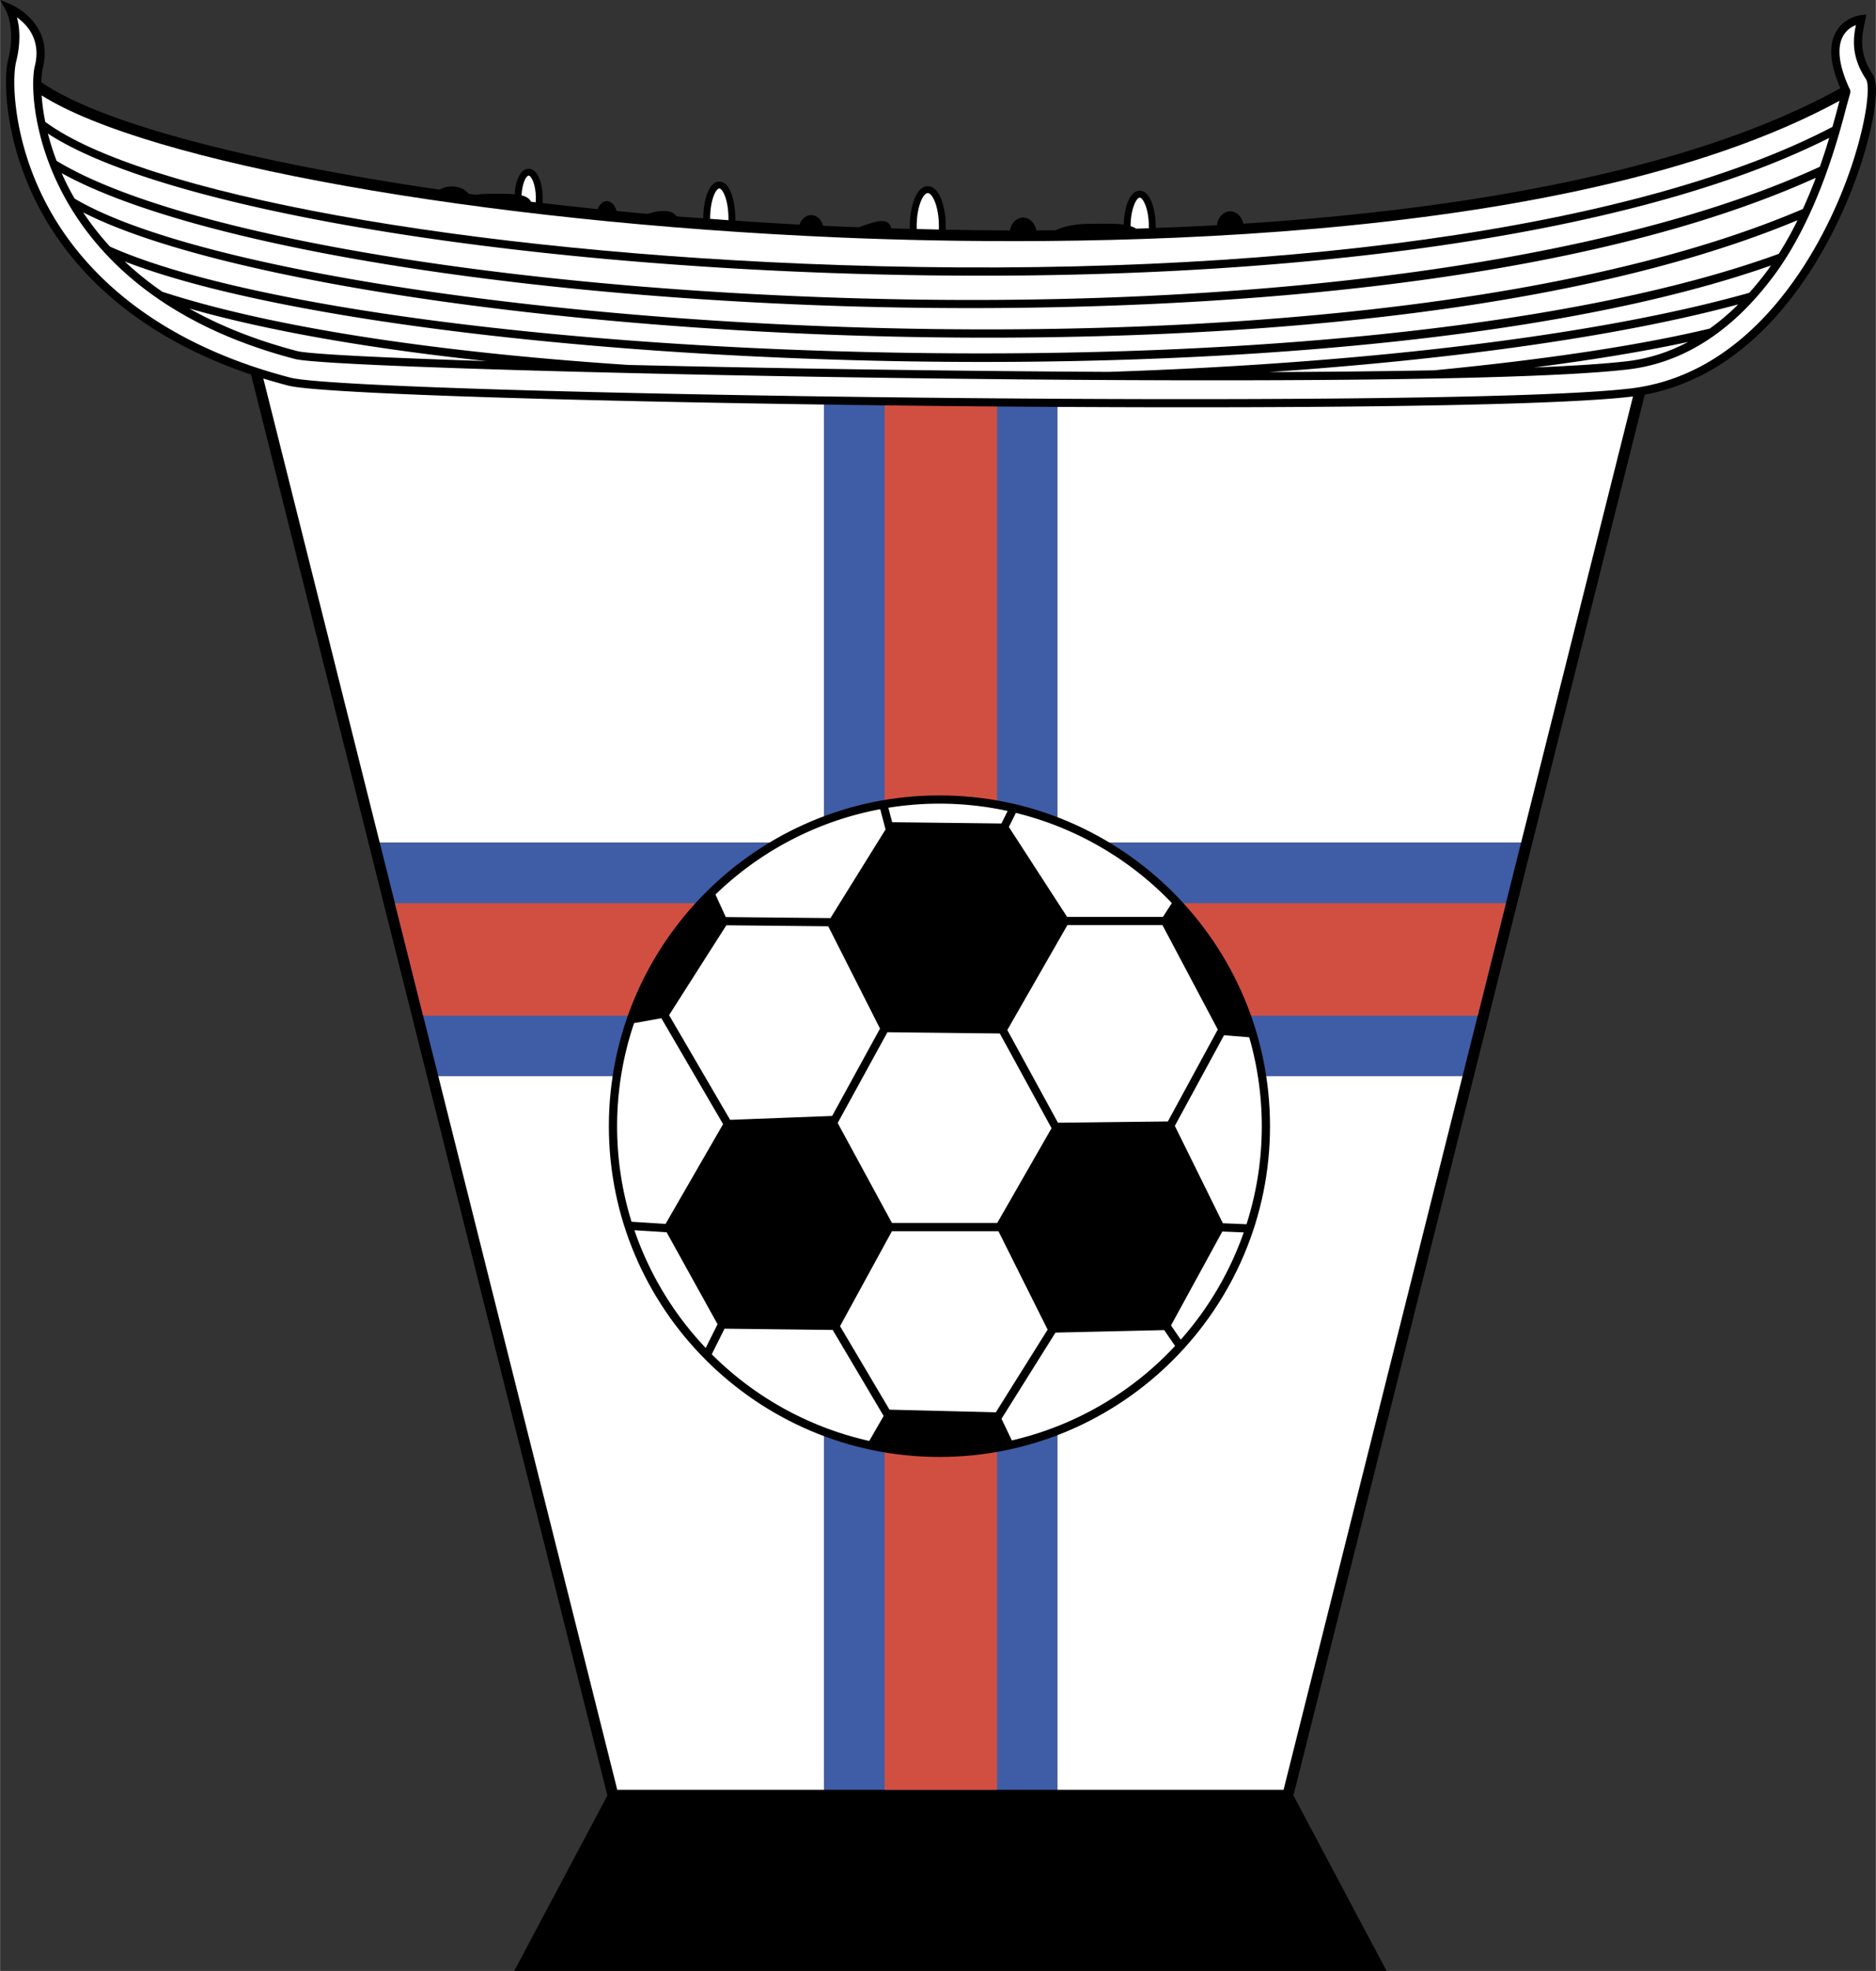 <svg xmlns="http://www.w3.org/2000/svg" width="2381" height="2500" viewBox="0 0 200.988 211.057"><rect x="0" y="0" width="200.988" height="211.057" fill="#333333" stroke="none"/><path d="M177.827 35.867H25.821l.184.731 39.064 155.67-9.982 18.789h93.474l-9.982-18.789 39.065-155.67z"/><path fill="#fff" d="M162.969 90.247l13.351-53.205h-63.032v53.205zM40.68 90.247h47.623V37.042H27.328zM46.949 115.231l19.178 76.426h22.176v-76.426zM113.288 191.657h24.233l19.178-76.426h-43.411z"/><path fill="#3f5ca6" d="M88.303 191.657v-76.426H46.949L40.68 90.247h47.623V37.042h24.985v53.205h49.681l-6.27 24.984h-43.411v76.426z"/><path fill="#d14f41" d="M106.821 42.333H94.77v54.38H42.302l3.025 12.052H94.77v82.892h12.051v-82.892h51.501l3.025-12.052h-54.526z"/><path d="M100.648 85.176c-19.531 0-35.42 15.89-35.42 35.42s15.889 35.42 35.42 35.42c19.531 0 35.42-15.89 35.42-35.42 0-19.531-15.889-35.42-35.42-35.42z"/><g fill="#fff"><path d="M89.152 119.5l5.13-9.354-5.546-10.954-10.921-.109-6.135 9.621 6.54 11.212zM88.973 98.312l5.901-9.493-.57-2.167a34.476 34.476 0 0 0-17.654 9.14l1.104 2.409 11.219.111zM77.467 120.375l-6.614-11.339-2.923.522a34.39 34.39 0 0 0-1.82 11.038c0 3.562.543 7 1.549 10.236l3.644.228 6.164-10.685zM71.414 131.951l-3.45-.216a34.59 34.59 0 0 0 7.641 12.608l1.269-2.538-5.46-9.854zM114.358 99.064l-6.438 11.233 5.425 9.928 11.78-.137 5.347-9.843-5.928-11.181zM95.559 130.958h11.284l5.818-10.148-5.542-10.141-12.045-.134-5.329 9.719zM107.287 88.182l.67-1.339a34.522 34.522 0 0 0-7.309-.785c-1.863 0-3.69.153-5.474.438l.407 1.548 11.706.138zM133.842 111.078l-2.697-.225-5.274 9.709 5.147 10.429 2.532.106a34.404 34.404 0 0 0 .292-20.019zM124.596 98.183l.957-1.479a34.533 34.533 0 0 0-16.714-9.656l-.753 1.506 6.239 9.629h10.271zM77.623 142.279l-1.37 2.742a34.535 34.535 0 0 0 16.875 9.279l1.542-2.674-5.458-9.211-11.589-.136zM125.461 141.93l1.045 1.527a34.533 34.533 0 0 0 6.749-11.49l-2.295-.095-5.499 10.058zM106.968 131.839h-11.41l-5.56 10.171 5.298 8.941 11.397.282 5.547-8.851zM113.081 142.7l-5.783 9.229 1.107 2.316a34.533 34.533 0 0 0 17.491-10.116l-1.162-1.697-11.653.268z"/></g><path d="M200.662 7.992c-1.547-2.32-1.175-4.108-.877-5.545l.183-.895-.606.073c-.073.008-1.788.228-2.667 1.818-.329.595-.493 1.291-.493 2.084 0 1.113.334 2.424.979 3.913-13.917 7.759-36.197 12.738-63.973 14.512-.165-.757-.727-1.319-1.402-1.319-.724 0-1.319.643-1.432 1.482-2.149.12-4.339.213-6.551.294l.001-.08c0-1.938-.59-3.9-1.719-3.9-1.073 0-1.659 1.777-1.713 3.621-.945-.14-2.122-.087-3.431-.087-1.685 0-3.026.262-3.851.698-.689.006-1.385.009-2.081.012-.147-.786-.724-1.375-1.417-1.375s-1.272.591-1.417 1.38a422.13 422.13 0 0 1-6.877-.084c.003-.113.007-.225.007-.337 0-2.093-.675-4.317-1.927-4.317-1.251 0-1.926 2.224-1.926 4.317 0 .083.003.166.005.249-.665-.015-1.328-.028-2-.049-.181-.973-1.12-.86-1.883-.641-.58.166-1.116.336-1.558.519-.686-.026-1.366-.048-2.055-.078-.6-.026-1.199-.053-1.798-.081-.178-.661-.679-1.141-1.277-1.141-.56 0-1.04.419-1.244 1.016a432.45 432.45 0 0 1-6.888-.422c.001-.06.003-.12.003-.181 0-1.99-.59-4.004-1.718-4.004-1.115 0-1.704 1.968-1.717 3.936-.958-.069-1.919-.137-2.867-.214-.465-.756-1.836-.623-2.544-.419-.197.057-.389.106-.576.153a453.477 453.477 0 0 1-3.302-.308c-.177-.622-.578-1.058-1.045-1.058-.415 0-.775.346-.976.858-1.997-.203-3.964-.42-5.91-.647.012-.166.019-.334.019-.501 0-1.577-.519-3.173-1.51-3.173-.9 0-1.41 1.316-1.497 2.738-.627-.06-1.397-.064-2.325-.064-.653 0-1.275.039-1.845.108l-.781-.106c-.315-.459-.993-.78-1.784-.78a2.53 2.53 0 0 0-1.303.343C26.695 17.334 10.641 13.15 4.413 8.796c.016-.65.077-1.163.162-1.504C5.79 2.437 1.215.499 1.169.48L0 0l.618 1.105c.011.02 1.073 1.971.25 5.261-.532 2.126-.419 8.811 3.324 15.902C7.56 28.649 14.923 37.13 30.873 41.291c7.007 1.828 124.095 3.518 143.901 1.187 12.41-1.46 19.371-12.732 22.416-19.321 3.181-6.888 4.457-13.687 3.472-15.165z"/><path d="M153.651 39.655c11.839-1.144 21.963-2.657 29.531-4.468a24.716 24.716 0 0 0 3.055-2.591c-12.559 3.374-30.18 5.882-50.261 7.245a1132.2 1132.2 0 0 0 17.675-.186z" fill="#fff"/><path d="M13.35 27.998a33.7 33.7 0 0 0 4.04 3.248c11.495 3.741 28.924 6.45 49.937 7.833 15.475.365 34.012.653 51.449.744 27.867-.927 52.712-3.963 68.64-8.468a33.256 33.256 0 0 0 1.938-2.369c.135-.182.261-.371.392-.557C143.853 44.561 43.7 39.746 13.35 27.998z" fill="#fff"/><path d="M89.831 29.262c-39.207-1.318-73.223-7.441-84.708-14.958.235.924.541 1.902.928 2.917C18.189 24.629 50.92 30.51 88.723 31.846c44.445 1.571 83.755-3.643 106.256-13.988a67.38 67.38 0 0 0 1.01-3.095c-21.067 10.651-60.17 16.045-106.158 14.499zM31.833 37.593c1.303.328 9.014.712 20.269 1.07-12.668-1.352-23.506-3.256-31.838-5.626 3.197 1.799 7.015 3.367 11.569 4.556z" fill="#fff"/><path d="M89.861 28.381c46.414 1.561 85.743-3.952 106.474-14.795.285-1.002.51-1.86.676-2.5l.078-.292c-29.439 16.021-84.39 15.609-107.157 14.637-38.764-1.653-74.118-8.041-85.483-15.214.057.832.177 1.787.388 2.834 10.347 7.658 44.924 13.982 85.024 15.33zM174.327 38.683c2.287-.269 4.469-.965 6.542-2.067-4.733 1.02-10.297 1.936-16.531 2.735 4.226-.172 7.641-.392 9.989-.668z" fill="#fff"/><path d="M88.691 32.728C51.797 31.423 19.659 25.76 6.596 18.544c.394.891.854 1.802 1.387 2.722 22.879 13.596 134.779 22.67 185.178 1.116a54.114 54.114 0 0 0 1.388-3.341C162.301 33.583 110.18 33.487 88.691 32.728z" fill="#fff"/><path d="M86.521 35.745c-34.9-1.509-65.371-6.743-77.619-12.999a29.582 29.582 0 0 0 2.876 3.665c12.732 5.683 42.446 10.101 77.09 11.177 42.623 1.323 80.19-2.554 101.714-10.406a37.749 37.749 0 0 0 2.008-3.598C159.818 37.23 107.941 36.671 86.521 35.745z" fill="#fff"/><path d="M31.095 40.437C15.457 36.357 8.257 28.081 4.972 21.856c-2.699-5.114-3.45-10.081-3.45-13.054 0-.979.082-1.742.201-2.222a10.92 10.92 0 0 0 .342-2.658c0-.863-.122-1.53-.259-2.061.899.643 2.091 1.862 2.091 3.845 0 .423-.055.88-.178 1.373-.104.417-.177 1.079-.177 1.93 0 6.316 3.961 23.148 28.072 29.438 5.413 1.364 120.795 3.703 142.815 1.112 5.935-.698 11.194-4.079 15.632-10.047 4.708-6.332 6.956-14.956 7.803-18.203l.382-1.373.001-.258c-.771-1.618-1.159-3.021-1.159-4.152 0-.638.124-1.19.372-1.645.375-.684.939-1.016 1.382-1.191-.107.543-.208 1.132-.208 1.803 0 1.144.285 2.474 1.294 3.988.121.182.185.566.185 1.121 0 2.293-1.092 7.487-3.724 13.185-2.968 6.422-9.735 17.405-21.718 18.815-19.773 2.326-136.591.657-143.576-1.165z" fill="#fff"/><path d="M56.88 21.603c.168.021.34.039.509.059.009-.135.018-.271.018-.418 0-1.513-.502-2.439-.775-2.439-.253 0-.697.799-.763 2.114.5.121.847.326 1.011.684zM78.043 23.448c0-2.116-.65-3.27-.983-3.27-.333 0-.979 1.15-.983 3.256.655.048 1.304.1 1.961.146.001-.046.005-.085.005-.132zM100.591 24.256c0-2.187-.706-3.582-1.192-3.582-.485 0-1.191 1.396-1.191 3.582 0 .093.008.176.011.267.788.021 1.577.042 2.359.058.004-.109.013-.211.013-.325zM123.086 24.439c0-.038.003-.071.003-.109 0-2.048-.649-3.166-.983-3.166-.327 0-.954 1.079-.979 3.049.22.073.427.158.604.275.457-.013.902-.033 1.355-.049z" fill="#fff"/></svg>